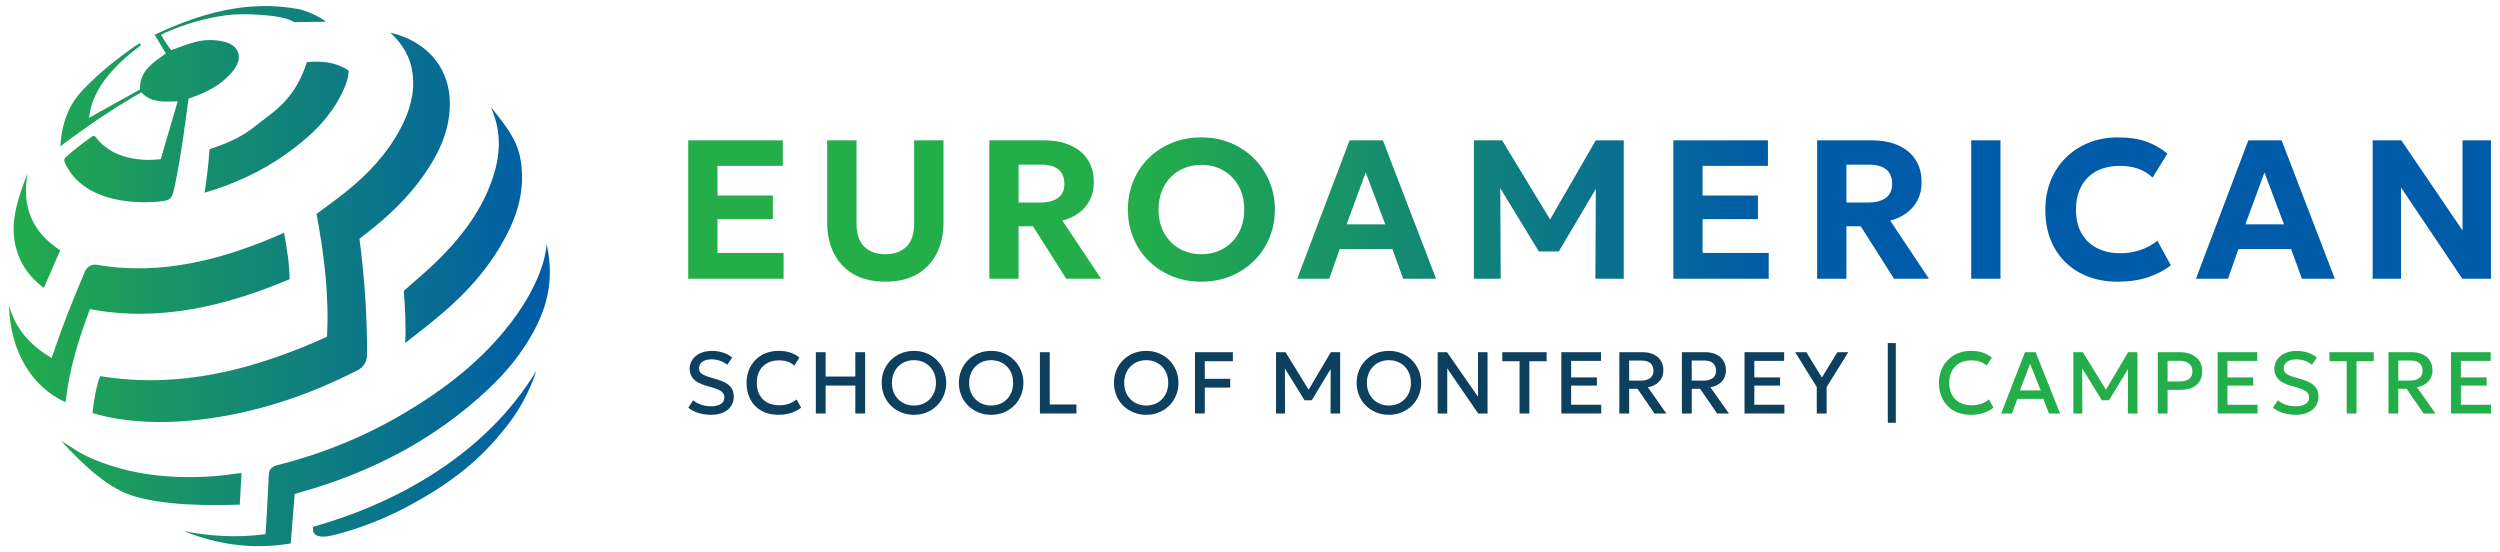 <?xml version="1.0" encoding="utf-8"?>
<!-- Generator: Adobe Illustrator 27.7.0, SVG Export Plug-In . SVG Version: 6.00 Build 0)  -->
<svg version="1.1" id="Logo" xmlns="http://www.w3.org/2000/svg" xmlns:xlink="http://www.w3.org/1999/xlink" x="0px" y="0px"
	 viewBox="0 0 705.827 155.906" style="enable-background:new 0 0 705.827 155.906;" xml:space="preserve">
<style type="text/css">
	.st0{fill:url(#SVGID_1_);}
	.st1{fill:url(#SVGID_00000040534305149795569350000001498791716054368137_);}
	.st2{fill:#0D405E;}
	.st3{fill:#23AE49;}
</style>
<linearGradient id="SVGID_1_" gradientUnits="userSpaceOnUse" x1="154.306" y1="77.953" x2="0.886" y2="77.953">
	<stop  offset="0" style="stop-color:#005BA8"/>
	<stop  offset="1" style="stop-color:#23AE49"/>
</linearGradient>
<path class="st0" d="M151.425,104.698c-1.878,5.702-4.82,11.628-9.983,17.614
	c-7.095,8.778-16.061,15.186-25.92,20.451c-6.795,3.629-13.913,6.477-21.395,8.324
	c-1.381,0.341-6.324,1.463-5.729-2.352C112.527,141.923,137.339,127.997,151.425,104.698z M97.53,54.266
	c-2.545,2.029-5.205,3.915-8.158,6.124c2.093,11.306,3.599,22.859,2.942,34.695
	c-20.522,9.269-41.599,14.794-64.017,11.099c-0.899,1.842-2.045,7.806-2.157,10.46
	c11.009,3.235,23.235,2.878,32.977,1.495c12.935-1.836,25.284-5.73,37.104-11.292
	c1.575-0.741,3.139-1.507,4.678-2.263c1.647-0.809,2.714-2.473,2.727-4.308
	c0.076-11.161-0.741-22.036-2.135-32.848c0.824-0.651,1.513-1.201,2.207-1.743
	c6.034-4.716,11.561-9.945,15.96-16.252c4.559-6.537,7.812-13.532,7.286-21.802
	c-0.563-8.84-6.593-16.062-16.726-18.4c3.49,3.229,5.737,6.994,6.288,11.655
	c0.648,5.483-0.851,10.508-3.364,15.281C109.335,43.395,103.864,49.217,97.53,54.266z M25.394,87.274
	c19.638,3.723,38.42-0.892,56.349-8.439c0.072-3.795-0.851-9.359-1.543-13.122
	c-16.668,7.453-34.557,12.221-52.801,9.045c-1.447-0.252-2.874,0.551-3.434,1.908
	c-3.747,9.078-5.297,12.447-9.396,24.406C8.751,97.61,4.516,93.161,2.552,86.316
	c0.309,12.655,6.262,22.898,15.965,27.246C19.484,104.588,22.147,95.775,25.394,87.274z M150.564,93.769
	c2.814-5.173,6.395-13.492,3.757-24.81c-0.535,7.28-5.225,15.775-9.923,21.943
	c-8.209,10.777-18.705,18.904-30.27,25.747c-11.245,6.653-23.235,11.515-35.899,14.697
	c-1.598,0.402-2.271,1.221-2.344,2.806c-0.227,4.89-0.509,9.778-0.776,14.667
	c-0.036,0.652-0.106,1.303-0.163,1.979c-7.879,1.091-15.484,0.624-23.059-0.854
	c9.827,3.969,19.931,5.244,30.193,3.477c0.385-4.836,0.745-9.355,1.111-13.94
	c0.944-0.287,1.455-0.451,1.971-0.598c19.796-5.609,37.616-14.827,52.683-29.004
	C142.872,105.149,147.252,99.857,150.564,93.769z M50.165,28.604
	c-1.642,5.608-3.195,10.912-4.783,16.337c-4.979,0.612-13.667,0.174-18.428-6.3
	c-0.218-0.296-0.633-0.368-0.93-0.15c-2.782,2.042-5.089,3.729-7.513,5.928
	c-0.343,0.311-0.47,0.811-0.294,1.24c1.585,3.859,5.002,7.76,11.857,9.955
	c5.033,1.611,11.509,1.736,15.561,1.201c2.234-0.295,2.909-0.608,3.549-3.539
	c2.123-10.042,3.421-21.009,4.037-25.399c1.008-0.387,1.959-0.74,2.902-1.115
	c3.853-1.534,7.297-3.668,9.857-7.001c2.718-3.539,1.49-7.026-2.796-8.012
	c-2.836-0.653-5.69-0.577-8.476,0.222c-2.142,0.614-4.226,1.432-6.378,2.175
	c-0.553-0.648-1.513-2.013-2.854-4.305c0.323-0.172,0.668-0.381,1.033-0.545
	c5.553-2.49,11.347-4.159,17.372-5.001c4.593-0.642,15.623-0.19,18.784,1.737
	c0.215,0.131,0.451,0.221,0.703,0.219c2.248-0.012,6.801-0.12,8.579-0.12
	c0.032-0.248-3.976-2.797-7.819-3.591C69.967-0.035,56.79,3.62,43.662,9.805
	c1.161,1.934,2.15,3.583,3.161,5.268c-3.554,2.604-7.502,4.946-7.312,10.202
	c-4.669,2.582-12.903,7.136-14.37,7.999c0.832-8.507,7.723-15.349,14.638-20.495
	c-0.05-0.132-0.216-0.47-0.267-0.602c-0.754,0.462-1.586,0.956-2.322,1.485
	c-3.801,2.735-7.535,5.624-10.906,8.851c-4.213,4.034-8.465,7.9-9.262,18.811
	c7.493-5.658,14.941-10.73,22.876-15.25C42.671,29.079,46.289,28.713,50.165,28.604z M123.307,73.791
	c-2.962,2.887-6.165,5.528-9.308,8.325c0.338,4.526,0.68,9.754,0.391,14.714
	c2.215-1.656,4.91-3.827,6.865-5.382c9.469-7.529,17.682-16.12,22.83-27.269
	c2.863-6.2,4.043-12.65,2.825-19.443c-1.037-5.789-4.839-10.044-8.28-14.474
	c0.37,1.013,0.784,2.012,1.103,3.04c2.036,6.552,1.037,12.905-1.407,19.116
	C135.05,60.746,129.641,67.618,123.307,73.791z M86.635,17.522c-2.966,9.434-8.073,13.199-13.104,16.931
	c-1.88,1.395-5.004,4.724-14.394,7.645c-0.206,3.888-0.696,7.637-1.36,12.306
	c8.205-2.421,15.925-5.894,22.912-10.862c6.373-4.531,12.086-9.718,15.666-16.858
	c1.061-2.117,2.007-4.28,2.079-6.767C95.755,18.111,92.206,17.027,86.635,17.522z M67.695,142.47
	c0.167-2.903,0.325-6.025,0.492-8.941c-2.985,0.353-5.659,0.796-8.349,0.965
	c-11.386,0.717-22.57-0.333-33.194-4.736c-3.304-1.369-4.138-1.953-9.402-5.339
	c5.033,5.635,12.505,12.957,19.66,15.365C45.903,142.812,59.263,142.759,67.695,142.47z M12.378,81.29
	c1.58-3.628,3.087-7.088,4.629-10.631C9.052,65.531,6.104,58.329,7.78,49.028
	c-0.346,0.868-0.72,1.726-1.032,2.607C4.883,56.9,3.183,62.192,4.091,67.916
	C4.976,73.492,7.803,77.835,12.378,81.29z"/>
<linearGradient id="SVGID_00000023276153256221070510000007628746294993147012_" gradientUnits="userSpaceOnUse" x1="194.306" y1="59.159" x2="703.275" y2="59.159">
	<stop  offset="0.25" style="stop-color:#23AE49"/>
	<stop  offset="0.6" style="stop-color:#005BA8"/>
</linearGradient>
<path style="fill:url(#SVGID_00000023276153256221070510000007628746294993147012_);" d="M202.566,71.409h18.666v7.283
	H194.306V39.627h26.703v7.199h-18.443v8.371h15.625v6.669h-15.625V71.409z M258.091,63.121
	c0,2.902-0.721,5.069-2.163,6.501c-1.442,1.433-3.428,2.148-5.957,2.148
	c-2.549,0-4.544-0.716-5.985-2.148c-1.442-1.432-2.163-3.6-2.163-6.501V39.627h-8.287v23.271
	c0,3.2,0.619,6.051,1.856,8.552c1.237,2.502,3.073,4.474,5.511,5.916
	c2.437,1.441,5.459,2.162,9.068,2.162c3.59,0,6.603-0.721,9.041-2.162
	c2.437-1.441,4.273-3.418,5.511-5.93c1.237-2.511,1.855-5.357,1.855-8.538v-23.271h-8.287V63.121z
	 M299.945,62.285l10.938,16.407h-9.85l-9.403-14.816h-4.046v14.816h-8.259V39.627h15.486
	c2.827,0,5.297,0.47,7.408,1.409c2.111,0.939,3.739,2.293,4.883,4.06s1.716,3.878,1.716,6.334
	c0,1.935-0.382,3.632-1.144,5.092c-0.763,1.461-1.81,2.674-3.139,3.642
	C303.205,61.131,301.675,61.838,299.945,62.285z M300.503,51.932c0-1.823-0.558-3.185-1.674-4.088
	c-1.116-0.902-2.726-1.353-4.827-1.353h-6.417v10.687h6.138c2.121,0,3.781-0.432,4.981-1.297
	C299.903,55.016,300.503,53.7,300.503,51.932z M358.372,51.193c1.042,2.465,1.562,5.12,1.562,7.966
	c0,2.883-0.521,5.562-1.562,8.036c-1.042,2.474-2.497,4.632-4.367,6.474
	c-1.87,1.841-4.064,3.278-6.585,4.311c-2.521,1.032-5.269,1.548-8.245,1.548
	c-2.977,0-5.73-0.516-8.259-1.548c-2.53-1.033-4.729-2.47-6.599-4.311
	c-1.87-1.842-3.316-4-4.339-6.474c-1.023-2.474-1.535-5.152-1.535-8.036
	c0-2.902,0.512-5.59,1.535-8.064c1.023-2.474,2.469-4.632,4.339-6.474
	c1.87-1.841,4.069-3.273,6.599-4.297c2.529-1.023,5.283-1.535,8.259-1.535
	c2.976,0,5.724,0.521,8.245,1.562c2.521,1.042,4.715,2.493,6.585,4.353
	C355.875,46.566,357.33,48.728,358.372,51.193z M351.286,59.16c0-2.548-0.53-4.767-1.591-6.655
	c-1.06-1.888-2.502-3.353-4.325-4.395c-1.823-1.042-3.888-1.562-6.194-1.562
	c-1.712,0-3.307,0.298-4.786,0.893c-1.479,0.596-2.762,1.446-3.851,2.553
	c-1.088,1.107-1.935,2.432-2.539,3.976s-0.907,3.274-0.907,5.19c0,2.548,0.53,4.767,1.59,6.655
	c1.061,1.888,2.502,3.353,4.325,4.395c1.823,1.042,3.878,1.562,6.167,1.562
	c1.73,0,3.33-0.297,4.799-0.893c1.469-0.595,2.752-1.446,3.851-2.553
	c1.097-1.106,1.948-2.432,2.553-3.976S351.286,61.076,351.286,59.16z M390.433,39.627l15.012,39.064
	h-9.291l-3.042-8.371h-14.872l-2.958,8.371h-9.041l14.788-39.064H390.433z M391.102,63.345l-5.525-14.649
	l-5.385,14.649H391.102z M437.634,61.956L424.083,39.627h-7.952v39.064h7.562l-0.126-25.565
	l10.896,17.864h5.636l10.448-17.65l-0.124,25.351h8.008V39.627h-7.896L437.634,61.956z M480.697,61.866
	h15.625v-6.669h-15.625v-8.371h18.443V39.627h-26.703v39.064h26.926v-7.283h-18.666V61.866z
	 M533.656,62.285l10.938,16.407h-9.85l-9.403-14.816h-4.046v14.816h-8.259V39.627h15.486
	c2.827,0,5.297,0.47,7.408,1.409c2.111,0.939,3.739,2.293,4.883,4.06s1.716,3.878,1.716,6.334
	c0,1.935-0.382,3.632-1.144,5.092c-0.763,1.461-1.81,2.674-3.139,3.642
	C536.915,61.131,535.386,61.838,533.656,62.285z M534.214,51.932c0-1.823-0.558-3.185-1.674-4.088
	c-1.116-0.902-2.726-1.353-4.827-1.353h-6.417v10.687h6.138c2.121,0,3.781-0.432,4.981-1.297
	C533.614,55.016,534.214,53.7,534.214,51.932z M556.535,78.691h8.259V39.627h-8.259V78.691z
	 M604.095,70.655c-1.758,0.558-3.54,0.837-5.343,0.837c-2.623,0-4.879-0.493-6.767-1.479
	c-1.888-0.986-3.339-2.395-4.353-4.227s-1.521-4.05-1.521-6.655c0-1.879,0.283-3.576,0.851-5.092
	c0.567-1.516,1.386-2.813,2.456-3.893c1.069-1.079,2.372-1.902,3.906-2.469
	s3.269-0.851,5.204-0.851c1.897,0,3.623,0.274,5.176,0.823c1.553,0.549,2.897,1.381,4.032,2.498
	l4.186-6.78c-1.749-1.451-3.721-2.576-5.916-3.376c-2.195-0.799-4.874-1.2-8.036-1.2
	c-2.977,0-5.716,0.498-8.218,1.493c-2.502,0.996-4.673,2.409-6.515,4.241
	c-1.841,1.833-3.265,3.995-4.269,6.487c-1.004,2.493-1.507,5.237-1.507,8.231
	c0,4.13,0.855,7.711,2.567,10.743c1.711,3.032,4.102,5.381,7.171,7.045s6.622,2.497,10.659,2.497
	c3.237,0,6.092-0.414,8.566-1.242c2.474-0.827,4.632-1.948,6.474-3.362l-3.795-6.948
	C607.522,69.204,605.853,70.097,604.095,70.655z M644.177,39.627l15.012,39.064h-9.291l-3.042-8.371
	h-14.872l-2.958,8.371h-9.041L634.774,39.627H644.177z M644.847,63.345l-5.525-14.649l-5.385,14.649
	H644.847z M695.239,39.627v25.419L677.967,39.627h-8.092v39.064h8.008V52.937l17.3,25.754h8.092V39.627
	H695.239z"/>
<g>
	<path class="st2" d="M202.551,107.15l-1.879-0.557c-0.849-0.247-1.515-0.492-1.997-0.735
		c-0.482-0.243-0.822-0.513-1.02-0.81s-0.296-0.643-0.296-1.039c0-0.544,0.148-1.005,0.445-1.385
		c0.297-0.379,0.711-0.669,1.243-0.872c0.532-0.202,1.144-0.303,1.836-0.303
		c0.561,0,1.113,0.062,1.657,0.186c0.544,0.124,1.053,0.303,1.527,0.538s0.888,0.509,1.243,0.822
		l1.41-2.052c-0.651-0.569-1.476-1.022-2.473-1.36c-0.997-0.338-2.077-0.507-3.239-0.507
		c-0.915,0-1.755,0.12-2.522,0.358c-0.767,0.239-1.433,0.585-1.997,1.039
		c-0.564,0.454-1.001,0.991-1.311,1.614s-0.463,1.312-0.463,2.071c0,1.154,0.373,2.119,1.119,2.893
		c0.746,0.775,1.935,1.397,3.567,1.867l1.78,0.519c1.277,0.363,2.153,0.758,2.627,1.187
		c0.474,0.429,0.71,0.952,0.71,1.57c0,0.824-0.348,1.451-1.044,1.879
		c-0.697,0.429-1.609,0.643-2.739,0.643c-0.618,0-1.236-0.068-1.854-0.204
		c-0.618-0.136-1.201-0.332-1.75-0.587s-1.028-0.561-1.44-0.915l-1.36,2.114
		c0.783,0.643,1.745,1.136,2.887,1.478s2.31,0.513,3.505,0.513c1.36,0,2.522-0.219,3.486-0.655
		c0.965-0.437,1.7-1.045,2.207-1.824s0.761-1.684,0.761-2.714c0-1.204-0.371-2.182-1.113-2.937
		C205.321,108.231,204.15,107.619,202.551,107.15z"/>
	<path class="st2" d="M222.599,114.03c-0.812,0.26-1.65,0.39-2.516,0.39
		c-1.311,0-2.446-0.25-3.406-0.748c-0.96-0.499-1.702-1.222-2.225-2.17
		c-0.524-0.948-0.785-2.089-0.785-3.425c0-0.973,0.146-1.849,0.439-2.627
		c0.292-0.779,0.712-1.444,1.261-1.997s1.209-0.975,1.984-1.268c0.775-0.292,1.645-0.439,2.609-0.439
		c0.874,0,1.673,0.122,2.398,0.365c0.726,0.244,1.36,0.617,1.904,1.119l1.434-2.263
		c-0.717-0.61-1.556-1.08-2.516-1.409c-0.96-0.33-2.1-0.495-3.418-0.495
		c-1.311,0-2.514,0.223-3.61,0.667c-1.096,0.445-2.046,1.072-2.85,1.879s-1.426,1.762-1.867,2.862
		c-0.441,1.1-0.661,2.31-0.661,3.629c0,1.821,0.373,3.408,1.119,4.76
		c0.746,1.352,1.791,2.398,3.134,3.141c1.343,0.742,2.914,1.113,4.71,1.113
		c1.327,0,2.524-0.173,3.592-0.52s2.017-0.845,2.85-1.496l-1.286-2.336
		C224.176,113.348,223.411,113.77,222.599,114.03z"/>
	<polygon class="st2" points="241.485,106.309 233.102,106.309 233.102,99.434 230.333,99.434 230.333,116.744 
		233.102,116.744 233.102,108.856 241.485,108.856 241.485,116.744 244.255,116.744 244.255,99.434 
		241.485,99.434 	"/>
	<path class="st2" d="M264.531,101.685c-0.824-0.824-1.789-1.467-2.893-1.929
		c-1.105-0.461-2.304-0.692-3.598-0.692c-1.302,0-2.508,0.227-3.616,0.68
		c-1.109,0.454-2.075,1.088-2.899,1.904s-1.463,1.772-1.917,2.868
		c-0.453,1.097-0.68,2.288-0.68,3.573c0,1.278,0.227,2.465,0.68,3.561s1.092,2.052,1.917,2.868
		s1.791,1.453,2.899,1.91c1.108,0.458,2.314,0.687,3.616,0.687c1.294,0,2.493-0.229,3.598-0.687
		c1.104-0.458,2.069-1.094,2.893-1.91s1.465-1.772,1.922-2.868s0.687-2.283,0.687-3.561
		c0-1.261-0.229-2.438-0.687-3.53S265.356,102.509,264.531,101.685z M263.771,110.717
		c-0.317,0.787-0.756,1.463-1.317,2.028s-1.218,0.997-1.972,1.298
		c-0.754,0.301-1.568,0.452-2.442,0.452c-1.17,0-2.224-0.264-3.159-0.791
		c-0.936-0.527-1.68-1.271-2.232-2.231c-0.552-0.96-0.828-2.087-0.828-3.382
		c0-0.972,0.158-1.85,0.476-2.633c0.317-0.783,0.758-1.457,1.323-2.021
		c0.564-0.564,1.224-0.998,1.978-1.298c0.754-0.301,1.568-0.451,2.442-0.451
		c1.162,0,2.213,0.264,3.153,0.791c0.94,0.528,1.684,1.272,2.232,2.232
		c0.548,0.96,0.822,2.087,0.822,3.381C264.247,109.054,264.088,109.93,263.771,110.717z"/>
	<path class="st2" d="M286.329,101.685c-0.824-0.824-1.789-1.467-2.893-1.929
		c-1.105-0.461-2.304-0.692-3.598-0.692c-1.302,0-2.508,0.227-3.616,0.68
		c-1.109,0.454-2.075,1.088-2.899,1.904s-1.463,1.772-1.917,2.868
		c-0.453,1.097-0.68,2.288-0.68,3.573c0,1.278,0.227,2.465,0.68,3.561s1.092,2.052,1.917,2.868
		s1.791,1.453,2.899,1.91c1.108,0.458,2.314,0.687,3.616,0.687c1.294,0,2.493-0.229,3.598-0.687
		c1.104-0.458,2.069-1.094,2.893-1.91s1.465-1.772,1.922-2.868s0.687-2.283,0.687-3.561
		c0-1.261-0.229-2.438-0.687-3.53S287.153,102.509,286.329,101.685z M285.568,110.717
		c-0.317,0.787-0.756,1.463-1.317,2.028s-1.218,0.997-1.972,1.298
		c-0.754,0.301-1.568,0.452-2.442,0.452c-1.17,0-2.224-0.264-3.159-0.791
		c-0.936-0.527-1.68-1.271-2.232-2.231c-0.552-0.96-0.828-2.087-0.828-3.382
		c0-0.972,0.158-1.85,0.476-2.633c0.317-0.783,0.758-1.457,1.323-2.021
		c0.564-0.564,1.224-0.998,1.978-1.298c0.754-0.301,1.568-0.451,2.442-0.451
		c1.162,0,2.213,0.264,3.153,0.791c0.94,0.528,1.684,1.272,2.232,2.232
		c0.548,0.96,0.822,2.087,0.822,3.381C286.044,109.054,285.885,109.93,285.568,110.717z"/>
	<polygon class="st2" points="296.368,99.434 293.598,99.434 293.598,116.744 303.91,116.744 303.91,114.197 
		296.368,114.197 	"/>
	<path class="st2" d="M330.109,101.685c-0.824-0.824-1.789-1.467-2.893-1.929
		c-1.105-0.461-2.304-0.692-3.598-0.692c-1.302,0-2.508,0.227-3.616,0.68
		c-1.109,0.454-2.075,1.088-2.899,1.904s-1.463,1.772-1.917,2.868
		c-0.453,1.097-0.68,2.288-0.68,3.573c0,1.278,0.227,2.465,0.68,3.561s1.092,2.052,1.917,2.868
		s1.791,1.453,2.899,1.91c1.108,0.458,2.314,0.687,3.616,0.687c1.294,0,2.493-0.229,3.598-0.687
		c1.104-0.458,2.069-1.094,2.893-1.91s1.465-1.772,1.922-2.868s0.687-2.283,0.687-3.561
		c0-1.261-0.229-2.438-0.687-3.53S330.933,102.509,330.109,101.685z M329.348,110.717
		c-0.317,0.787-0.756,1.463-1.317,2.028s-1.218,0.997-1.972,1.298
		c-0.754,0.301-1.568,0.452-2.442,0.452c-1.17,0-2.224-0.264-3.159-0.791
		c-0.936-0.527-1.68-1.271-2.232-2.231c-0.552-0.96-0.828-2.087-0.828-3.382
		c0-0.972,0.158-1.85,0.476-2.633c0.317-0.783,0.758-1.457,1.323-2.021
		c0.564-0.564,1.224-0.998,1.978-1.298c0.754-0.301,1.568-0.451,2.442-0.451
		c1.162,0,2.213,0.264,3.153,0.791c0.94,0.528,1.684,1.272,2.232,2.232
		c0.548,0.96,0.822,2.087,0.822,3.381C329.824,109.054,329.665,109.93,329.348,110.717z"/>
	<polygon class="st2" points="337.378,116.744 340.148,116.744 340.148,109.425 347.331,109.425 347.331,106.952 
		340.148,106.952 340.148,101.982 348.073,101.982 348.073,99.434 337.378,99.434 	"/>
	<polygon class="st2" points="369.462,110.035 362.946,99.434 360.263,99.434 360.263,116.744 362.798,116.744 
		362.763,104.028 368.313,113.01 370.34,113.01 375.691,104.186 375.656,116.744 378.364,116.744 
		378.364,99.434 375.731,99.434 	"/>
	<path class="st2" d="M398.628,101.685c-0.824-0.824-1.789-1.467-2.893-1.929
		c-1.105-0.461-2.304-0.692-3.598-0.692c-1.302,0-2.508,0.227-3.616,0.68
		c-1.109,0.454-2.075,1.088-2.899,1.904s-1.463,1.772-1.917,2.868
		c-0.453,1.097-0.68,2.288-0.68,3.573c0,1.278,0.227,2.465,0.68,3.561s1.092,2.052,1.917,2.868
		s1.791,1.453,2.899,1.91c1.108,0.458,2.314,0.687,3.616,0.687c1.294,0,2.493-0.229,3.598-0.687
		c1.104-0.458,2.069-1.094,2.893-1.91s1.465-1.772,1.922-2.868s0.687-2.283,0.687-3.561
		c0-1.261-0.229-2.438-0.687-3.53S399.452,102.509,398.628,101.685z M397.868,110.717
		c-0.317,0.787-0.756,1.463-1.317,2.028s-1.218,0.997-1.972,1.298
		c-0.754,0.301-1.568,0.452-2.442,0.452c-1.17,0-2.224-0.264-3.159-0.791
		c-0.936-0.527-1.68-1.271-2.232-2.231c-0.552-0.96-0.828-2.087-0.828-3.382
		c0-0.972,0.158-1.85,0.476-2.633c0.317-0.783,0.758-1.457,1.323-2.021
		c0.564-0.564,1.224-0.998,1.978-1.298c0.754-0.301,1.568-0.451,2.442-0.451
		c1.162,0,2.213,0.264,3.153,0.791c0.94,0.528,1.684,1.272,2.232,2.232
		c0.548,0.96,0.822,2.087,0.822,3.381C398.343,109.054,398.185,109.93,397.868,110.717z"/>
	<polygon class="st2" points="417.285,112.009 408.544,99.434 405.898,99.434 405.898,116.744 408.606,116.744 
		408.606,104.022 417.335,116.744 419.98,116.744 419.98,99.434 417.285,99.434 	"/>
	<polygon class="st2" points="424.147,101.982 429.018,101.982 429.018,116.744 431.788,116.744 431.788,101.982 
		436.659,101.982 436.659,99.434 424.147,99.434 	"/>
	<polygon class="st2" points="443.583,108.868 450.853,108.868 450.853,106.556 443.583,106.556 
		443.583,101.883 452.003,101.883 452.003,99.434 440.813,99.434 440.813,116.744 452.077,116.744 
		452.077,114.271 443.583,114.271 	"/>
	<path class="st2" d="M467.531,108.466c0.659-0.424,1.172-0.966,1.539-1.625
		c0.367-0.66,0.55-1.417,0.55-2.275c0-1.055-0.241-1.966-0.723-2.732
		c-0.482-0.767-1.162-1.358-2.04-1.774c-0.878-0.416-1.918-0.625-3.122-0.625h-6.541V116.744h2.77
		v-6.973h2.362l4.785,6.973h3.351l-5.217-7.406C466.11,109.181,466.872,108.891,467.531,108.466z
		 M459.964,107.459v-5.663h3.512c1.113,0,1.949,0.253,2.51,0.76s0.841,1.218,0.841,2.133
		c0,0.89-0.312,1.574-0.934,2.052c-0.623,0.478-1.494,0.717-2.615,0.717H459.964z"/>
	<path class="st2" d="M485.199,108.466c0.659-0.424,1.172-0.966,1.539-1.625
		c0.367-0.66,0.55-1.417,0.55-2.275c0-1.055-0.241-1.966-0.723-2.732
		c-0.482-0.767-1.162-1.358-2.04-1.774c-0.878-0.416-1.918-0.625-3.122-0.625h-6.541V116.744h2.77
		v-6.973h2.362l4.785,6.973h3.351l-5.217-7.406C483.777,109.181,484.539,108.891,485.199,108.466z
		 M477.632,107.459v-5.663h3.512c1.113,0,1.949,0.253,2.51,0.76s0.841,1.218,0.841,2.133
		c0,0.89-0.312,1.574-0.934,2.052c-0.623,0.478-1.494,0.717-2.615,0.717H477.632z"/>
	<polygon class="st2" points="495.3,108.868 502.57,108.868 502.57,106.556 495.3,106.556 
		495.3,101.883 503.72,101.883 503.72,99.434 492.53,99.434 492.53,116.744 503.794,116.744 
		503.794,114.271 495.3,114.271 	"/>
	<polygon class="st2" points="514.377,106.593 509.988,99.434 506.823,99.434 512.931,109.276 512.931,116.744 
		515.713,116.744 515.713,109.288 521.82,99.434 518.742,99.434 	"/>
	<rect x="532.984" y="96.862" class="st2" width="2.263" height="22.502"/>
	<path class="st3" d="M559.251,114.03c-0.812,0.26-1.65,0.39-2.516,0.39
		c-1.311,0-2.446-0.25-3.406-0.748c-0.96-0.499-1.702-1.222-2.225-2.17
		c-0.524-0.948-0.785-2.089-0.785-3.425c0-0.973,0.146-1.849,0.439-2.627
		c0.292-0.779,0.712-1.444,1.261-1.997s1.209-0.975,1.984-1.268c0.775-0.292,1.645-0.439,2.609-0.439
		c0.874,0,1.673,0.122,2.398,0.365c0.726,0.244,1.36,0.617,1.904,1.119l1.434-2.263
		c-0.717-0.61-1.556-1.08-2.516-1.409c-0.96-0.33-2.1-0.495-3.418-0.495
		c-1.311,0-2.514,0.223-3.61,0.667c-1.096,0.445-2.046,1.072-2.85,1.879s-1.426,1.762-1.867,2.862
		c-0.441,1.1-0.661,2.31-0.661,3.629c0,1.821,0.373,3.408,1.119,4.76
		c0.746,1.352,1.791,2.398,3.134,3.141c1.343,0.742,2.914,1.113,4.71,1.113
		c1.327,0,2.524-0.173,3.592-0.52s2.017-0.845,2.85-1.496l-1.286-2.336
		C560.828,113.348,560.063,113.77,559.251,114.03z"/>
	<path class="st3" d="M571.719,99.434l-6.726,17.31h3.042l1.533-4.129h7.332l1.595,4.129h3.128
		l-6.899-17.31H571.719z M570.285,110.228l2.881-7.53l2.992,7.53H570.285z"/>
	<polygon class="st3" points="594.568,110.035 588.052,99.434 585.369,99.434 585.369,116.744 587.904,116.744 
		587.869,104.028 593.419,113.01 595.446,113.01 600.797,104.186 600.762,116.744 603.47,116.744 
		603.47,99.434 600.837,99.434 	"/>
	<path class="st3" d="M618.733,100.071c-0.944-0.424-2.03-0.637-3.258-0.637h-6.269V116.744h2.77v-6.664
		h3.438c1.352,0,2.499-0.206,3.443-0.618c0.943-0.412,1.663-1.012,2.157-1.799s0.742-1.75,0.742-2.887
		c0-1.121-0.268-2.079-0.803-2.875C620.416,101.106,619.676,100.496,618.733,100.071z M618.059,106.989
		c-0.618,0.47-1.488,0.705-2.608,0.705h-3.475v-5.823h3.499c1.072,0,1.925,0.253,2.56,0.76
		c0.634,0.507,0.952,1.238,0.952,2.194C618.986,105.798,618.677,106.519,618.059,106.989z"/>
	<polygon class="st3" points="628.877,108.868 636.147,108.868 636.147,106.556 628.877,106.556 
		628.877,101.883 637.297,101.883 637.297,99.434 626.108,99.434 626.108,116.744 637.371,116.744 
		637.371,114.271 628.877,114.271 	"/>
	<path class="st3" d="M649.957,107.15l-1.879-0.557c-0.849-0.247-1.515-0.492-1.997-0.735
		c-0.482-0.243-0.822-0.513-1.02-0.81s-0.296-0.643-0.296-1.039c0-0.544,0.148-1.005,0.445-1.385
		c0.297-0.379,0.711-0.669,1.243-0.872c0.532-0.202,1.144-0.303,1.836-0.303
		c0.561,0,1.113,0.062,1.657,0.186c0.544,0.124,1.053,0.303,1.527,0.538s0.888,0.509,1.243,0.822
		l1.41-2.052c-0.651-0.569-1.476-1.022-2.473-1.36c-0.997-0.338-2.077-0.507-3.239-0.507
		c-0.915,0-1.755,0.12-2.522,0.358c-0.767,0.239-1.433,0.585-1.997,1.039
		c-0.564,0.454-1.001,0.991-1.311,1.614s-0.463,1.312-0.463,2.071c0,1.154,0.373,2.119,1.119,2.893
		c0.746,0.775,1.935,1.397,3.567,1.867l1.78,0.519c1.277,0.363,2.153,0.758,2.627,1.187
		c0.474,0.429,0.71,0.952,0.71,1.57c0,0.824-0.348,1.451-1.044,1.879
		c-0.697,0.429-1.609,0.643-2.739,0.643c-0.618,0-1.236-0.068-1.854-0.204
		c-0.618-0.136-1.201-0.332-1.75-0.587s-1.028-0.561-1.44-0.915l-1.36,2.114
		c0.783,0.643,1.745,1.136,2.887,1.478s2.31,0.513,3.505,0.513c1.36,0,2.522-0.219,3.486-0.655
		c0.965-0.437,1.7-1.045,2.207-1.824s0.761-1.684,0.761-2.714c0-1.204-0.371-2.182-1.113-2.937
		C652.727,108.231,651.556,107.619,649.957,107.15z"/>
	<polygon class="st3" points="657.672,101.982 662.544,101.982 662.544,116.744 665.313,116.744 665.313,101.982 
		670.184,101.982 670.184,99.434 657.672,99.434 	"/>
	<path class="st3" d="M684.675,108.466c0.659-0.424,1.172-0.966,1.539-1.625
		c0.367-0.66,0.55-1.417,0.55-2.275c0-1.055-0.241-1.966-0.723-2.732
		c-0.482-0.767-1.162-1.358-2.04-1.774c-0.878-0.416-1.918-0.625-3.122-0.625h-6.541V116.744h2.77
		v-6.973h2.362l4.785,6.973h3.351l-5.217-7.406C683.253,109.181,684.015,108.891,684.675,108.466z
		 M677.108,107.459v-5.663h3.512c1.113,0,1.949,0.253,2.51,0.76s0.841,1.218,0.841,2.133
		c0,0.89-0.312,1.574-0.934,2.052c-0.623,0.478-1.494,0.717-2.615,0.717H677.108z"/>
	<polygon class="st3" points="694.776,114.271 694.776,108.868 702.046,108.868 702.046,106.556 
		694.776,106.556 694.776,101.883 703.195,101.883 703.195,99.434 692.006,99.434 692.006,116.744 
		703.27,116.744 703.27,114.271 	"/>
</g>
</svg>
